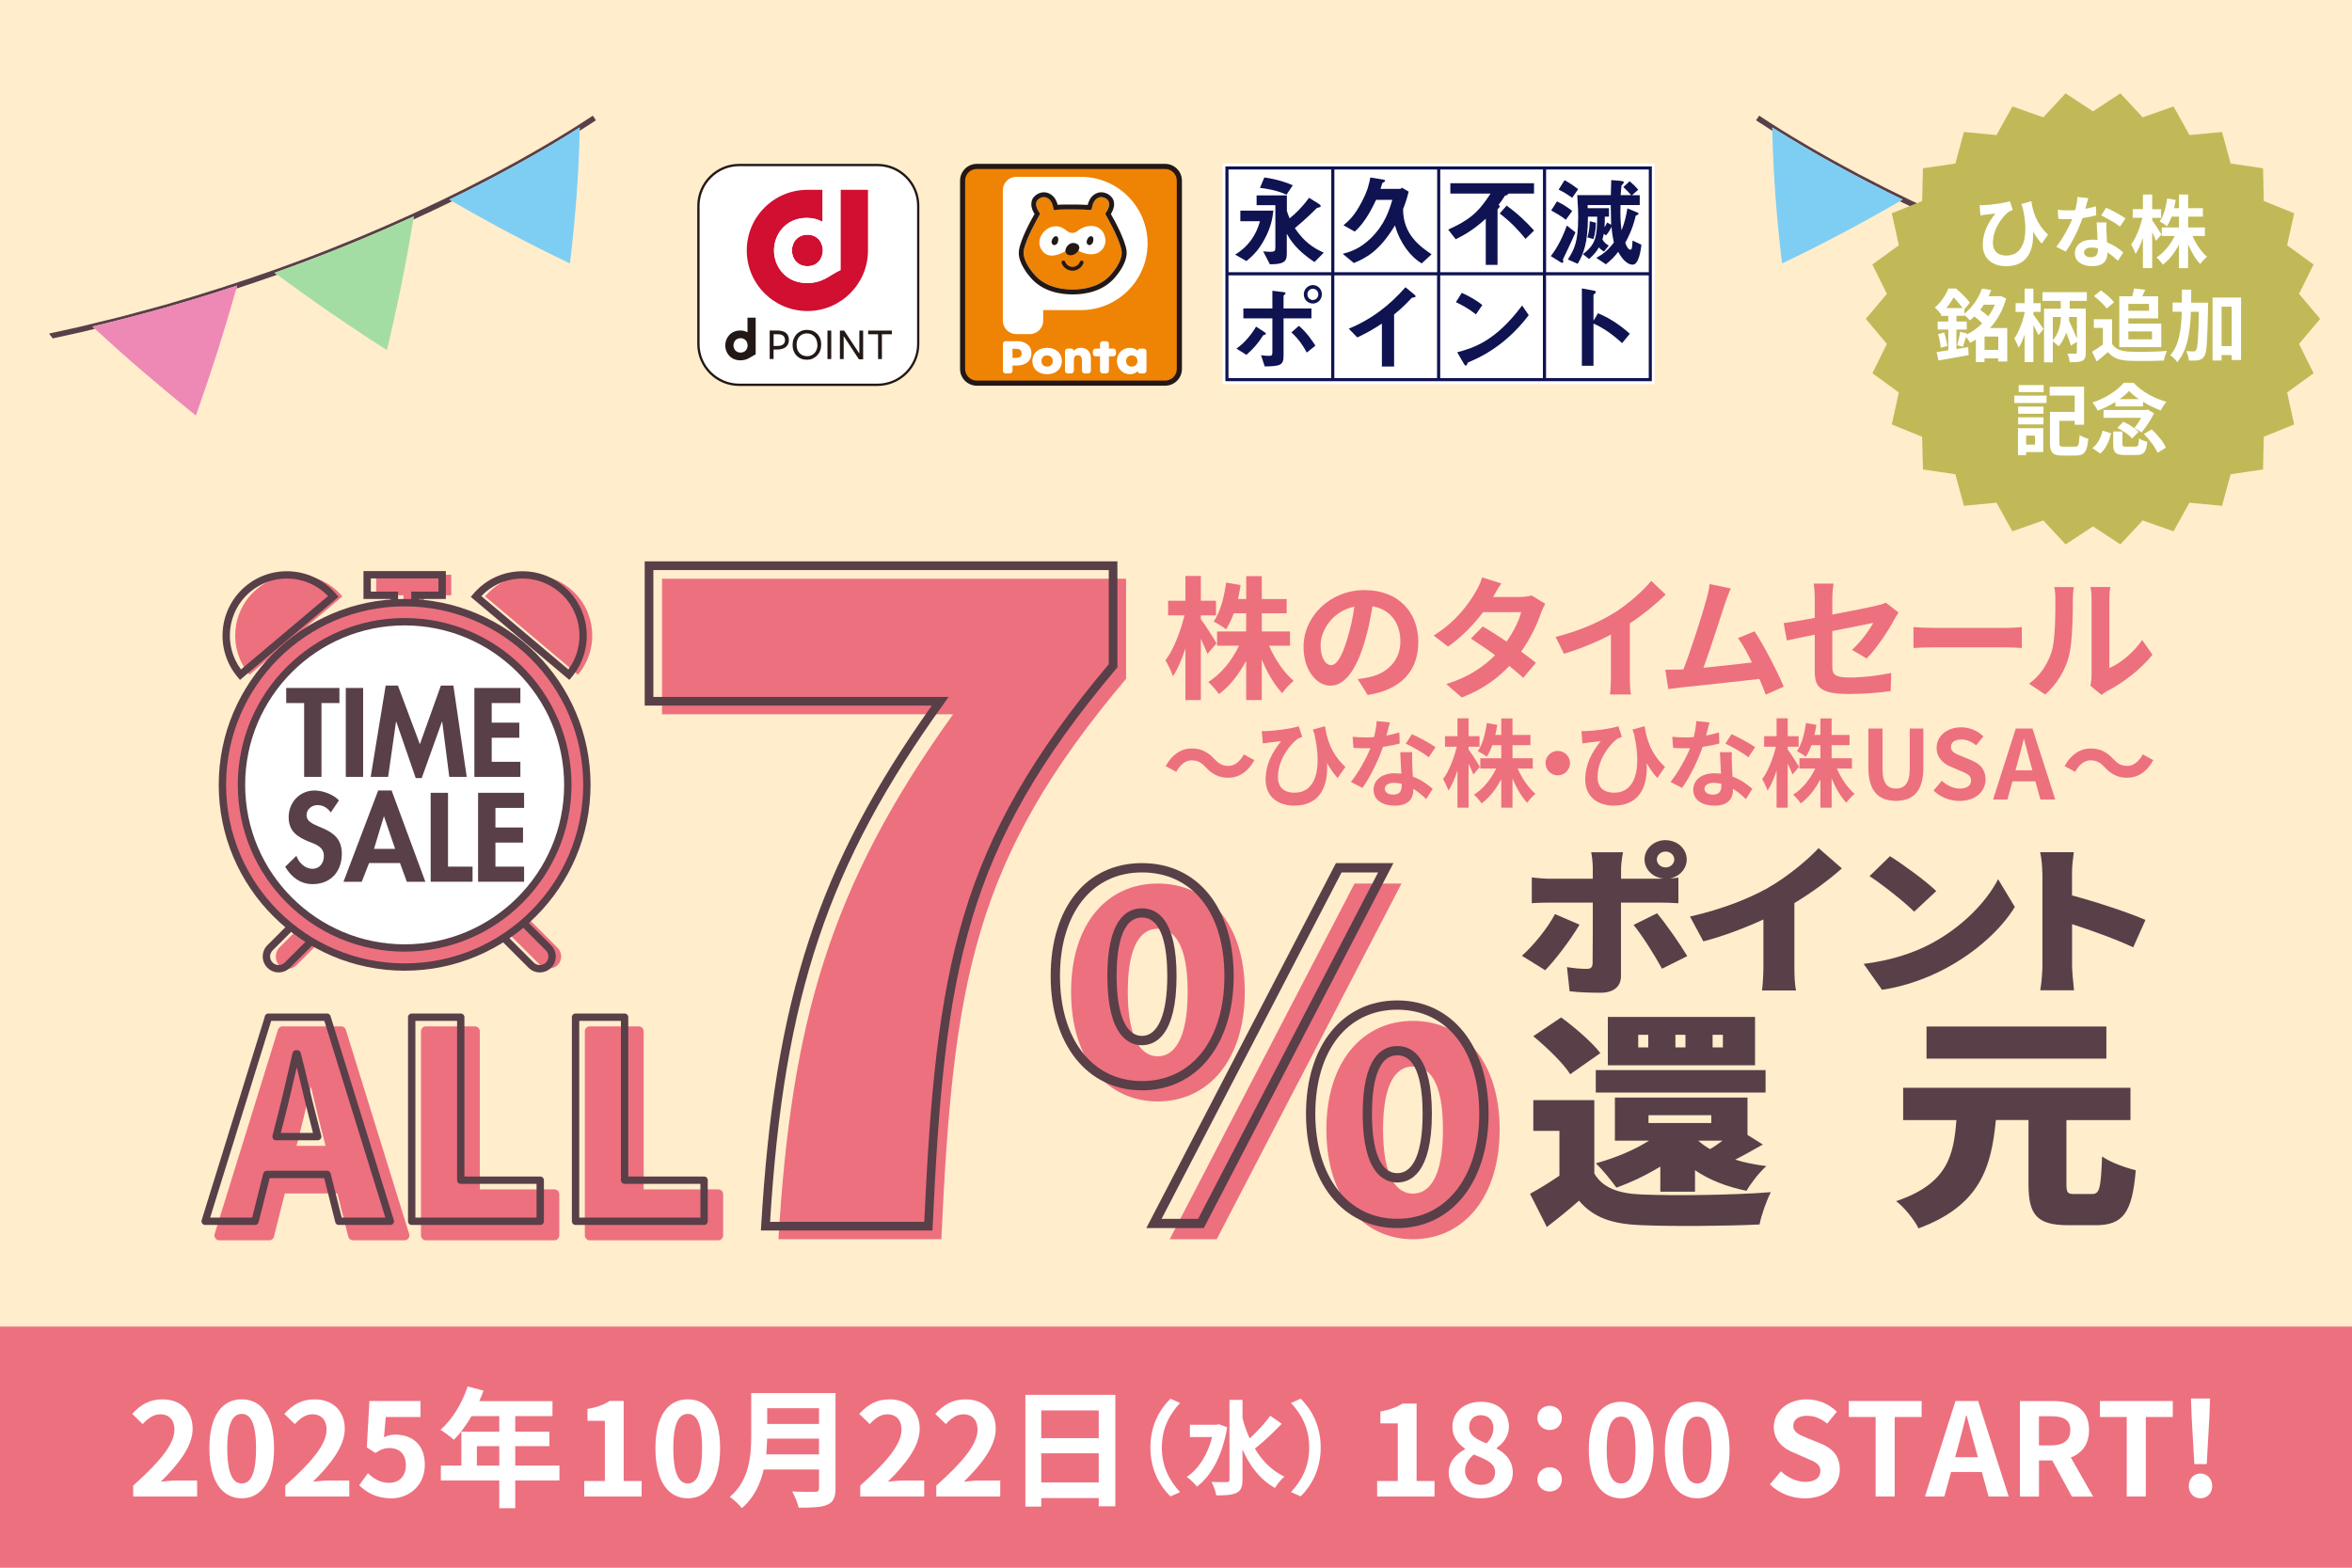 <?xml version="1.0" encoding="UTF-8"?><svg id="A" xmlns="http://www.w3.org/2000/svg" width="480" height="320" viewBox="0 0 480 320"><defs><style>.cls-1,.cls-2,.cls-3{fill-rule:evenodd;}.cls-1,.cls-4{fill:#ef8304;}.cls-5,.cls-3{fill:#231815;}.cls-6,.cls-2{fill:#fff;}.cls-7{fill:#583f48;}.cls-8{fill:#7ecef4;}.cls-9{fill:#c1b957;}.cls-10{fill:#ffedcc;}.cls-11{fill:#221815;}.cls-12,.cls-13{fill:#ed707f;}.cls-14{fill:#0f1351;}.cls-15{fill:none;stroke:#583f48;stroke-width:1.5px;}.cls-15,.cls-13{stroke-linejoin:round;}.cls-13{stroke:#ed707f;stroke-width:2px;}.cls-16{fill:#ee89b5;}.cls-17{fill:#d00f31;}.cls-18{fill:#a4dda4;}</style></defs><rect class="cls-10" width="480" height="320"/><rect class="cls-12" y="270.78" width="480" height="49.22"/><path class="cls-12" d="M246.43,133.49c-.3-.76-.81-1.93-1.36-3.07v12.48h-3.15v-10.53c-.73,2.25-1.6,4.26-2.55,5.67-.3-.92-1-2.39-1.52-3.26,1.63-2.09,3.09-5.92,3.88-9.17h-3.34v-2.99h3.53v-5.05h3.15v5.05h3.09v2.99h-3.09v.79c.79,1,2.77,4.12,3.2,4.91l-1.85,2.17ZM258.99,131.81c1.19,2.77,3.09,5.54,5.02,7.16-.73.6-1.82,1.74-2.33,2.52-1.57-1.63-3.04-4.15-4.18-6.87v8.28h-3.18v-8.03c-1.49,2.79-3.39,5.24-5.56,6.81-.49-.73-1.49-1.87-2.17-2.47,2.52-1.55,4.86-4.4,6.27-7.41h-4.48v-2.9h5.94v-3.72h-2.52c-.46,1.25-1,2.39-1.6,3.28-.54-.46-1.82-1.25-2.52-1.6,1.36-1.9,2.14-4.91,2.55-7.95l2.96.52c-.16.98-.33,1.93-.54,2.85h1.68v-4.67h3.18v4.67h5.07v2.9h-5.07v3.72h5.75v2.9h-4.26Z"/><path class="cls-12" d="M279.11,141.85l-2.03-3.23c1.03-.11,1.79-.27,2.52-.43,3.47-.81,6.19-3.31,6.19-7.27,0-3.74-2.03-6.54-5.7-7.16-.38,2.31-.84,4.8-1.63,7.35-1.63,5.48-3.96,8.85-6.92,8.85s-5.51-3.31-5.51-7.9c0-6.27,5.43-11.61,12.46-11.61s10.96,4.67,10.96,10.58-3.5,9.77-10.34,10.83ZM271.65,135.77c1.14,0,2.2-1.71,3.31-5.37.62-2.01,1.14-4.31,1.44-6.57-4.48.92-6.89,4.88-6.89,7.87,0,2.74,1.09,4.07,2.14,4.07Z"/><path class="cls-12" d="M304.72,121.85h5.51c.84,0,1.76-.11,2.36-.3l2.77,1.71c-.3.52-.65,1.25-.9,1.93-.73,2.2-2.09,5.1-4.02,7.82,1.17.84,2.23,1.63,3.01,2.28l-2.58,3.07c-.73-.68-1.74-1.52-2.85-2.42-2.39,2.52-5.48,4.83-9.71,6.43l-3.15-2.74c4.69-1.44,7.71-3.64,9.96-5.89-1.76-1.3-3.56-2.52-4.94-3.39l2.42-2.47c1.44.81,3.15,1.93,4.86,3.07,1.41-1.95,2.58-4.31,2.98-6h-7.76c-1.9,2.52-4.42,5.13-7.16,7.03l-2.93-2.25c4.75-2.96,7.27-6.68,8.63-9.04.43-.65,1-1.9,1.25-2.82l3.93,1.22c-.68.95-1.36,2.17-1.68,2.77Z"/><path class="cls-12" d="M329.34,125.16c2.79-1.74,5.89-4.45,7.65-6.59l2.93,2.79c-2.06,2.04-4.67,4.15-7.3,5.89v10.96c0,1.19.05,2.88.24,3.55h-4.29c.11-.65.19-2.36.19-3.55v-8.68c-2.79,1.47-6.24,2.93-9.58,3.91l-1.71-3.42c4.86-1.25,8.85-3.01,11.86-4.86Z"/><path class="cls-12" d="M352.06,123.12c-.87,2.66-3.07,9.55-4.42,13.19,3.31-.33,7.16-.76,9.9-1.09-.95-1.95-1.95-3.77-2.85-4.97l3.39-1.38c1.93,2.93,4.69,8.25,5.94,11.29l-3.66,1.63c-.35-.92-.79-2.04-1.3-3.2-4.4.52-12.62,1.38-16.04,1.74-.68.08-1.68.22-2.55.33l-.62-3.96c.92,0,2.09,0,2.98-.03.22,0,.49-.03.73-.03,1.57-4.02,3.91-11.45,4.69-14.27.38-1.38.54-2.22.65-3.15l4.32.9c-.35.81-.76,1.82-1.17,3.01Z"/><path class="cls-12" d="M370.36,129.55c-2.41.49-4.56.92-5.7,1.19l-.65-3.55c1.28-.16,3.66-.57,6.35-1.06v-3.88c0-.9-.08-2.28-.22-3.12h4.04c-.11.84-.24,2.2-.24,3.12v3.2c3.96-.76,7.76-1.52,8.98-1.82.76-.16,1.41-.35,1.93-.62l2.61,2.01c-.24.38-.65,1-.9,1.49-1.19,2.25-3.66,5.97-5.62,7.9l-2.98-1.76c1.79-1.6,3.58-4.07,4.34-5.51-.84.19-4.51.9-8.36,1.68v7.19c0,1.68.49,2.28,3.47,2.28s5.86-.38,8.55-.92l-.11,3.69c-2.25.33-5.51.6-8.41.6-6.19,0-7.08-1.49-7.08-4.69v-7.41Z"/><path class="cls-12" d="M394.87,128.17h14.57c1.28,0,2.47-.11,3.18-.16v4.26c-.65-.03-2.04-.14-3.18-.14h-14.57c-1.55,0-3.36.05-4.37.14v-4.26c.98.08,2.96.16,4.37.16Z"/><path class="cls-12" d="M418.68,133.08c.76-2.33.79-7.46.79-10.75,0-1.09-.08-1.82-.24-2.5h3.99c-.03.14-.19,1.33-.19,2.47,0,3.2-.08,8.93-.81,11.67-.81,3.07-2.52,5.73-4.83,7.79l-3.31-2.2c2.39-1.68,3.85-4.18,4.61-6.49ZM426.85,137.97v-15.82c0-1.22-.19-2.25-.22-2.33h4.04c-.03.08-.19,1.14-.19,2.36v14.19c2.2-.95,4.88-3.09,6.7-5.73l2.09,2.99c-2.25,2.93-6.16,5.86-9.2,7.41-.6.33-.92.6-1.17.81l-2.28-1.87c.11-.52.22-1.28.22-2.01Z"/><path class="cls-12" d="M243.16,155.2c-1.25,0-2.37.96-3.11,2.35l-2.15-1.17c1.31-2.42,3.23-3.6,5.32-3.6,1.86,0,3.28.7,4.61,2.15.84.9,1.56,1.41,2.91,1.41,1.25,0,2.37-.96,3.11-2.35l2.15,1.17c-1.31,2.42-3.23,3.6-5.32,3.6-1.86,0-3.28-.7-4.61-2.15-.84-.88-1.54-1.41-2.91-1.41Z"/><path class="cls-12" d="M258.63,149.22c1.86-.08,5.1-.51,6.41-.98l.72,2.17c-.29.12-.68.25-.98.43-1.35,1.02-3.97,4.03-3.97,7.78,0,2.29,1.47,3.19,3.34,3.19,4.34,0,5.69-4.67,4.13-11.83-.12-.35-.24-.7-.35-1.06l2.48-.68c.37,2.44,1.17,5.55,4.16,8.31l-1.58,2.27c-.8-.9-1.51-1.9-2.17-3.05.27,4.46-1.25,8.68-6.72,8.68-3.13,0-5.81-1.72-5.81-5.28,0-3.19,1.33-5.55,3.15-7.88-.76.08-1.99.22-2.56.29-.43.06-.74.1-1.17.18l-.2-2.54c.35.02.74.02,1.11,0Z"/><path class="cls-12" d="M282.94,150.14c.96-.18,1.88-.39,2.64-.63l.08,2.27c-.9.23-2.11.49-3.42.68-.94,2.74-2.6,6.16-4.18,8.37l-2.37-1.21c1.54-1.92,3.13-4.79,3.99-6.9-.35.02-.68.02-1.02.02-.8,0-1.6-.02-2.44-.08l-.18-2.27c.84.1,1.88.14,2.6.14.59,0,1.17-.02,1.78-.08.27-1.08.49-2.25.53-3.26l2.7.27c-.16.63-.41,1.62-.7,2.68ZM288.21,156.04c.02.57.08,1.51.12,2.48,1.68.63,3.05,1.6,4.05,2.5l-1.31,2.09c-.68-.63-1.56-1.45-2.64-2.09v.2c0,1.82-1,3.23-3.77,3.23-2.42,0-4.34-1.08-4.34-3.23,0-1.92,1.6-3.38,4.32-3.38.47,0,.9.04,1.35.08-.08-1.45-.18-3.19-.22-4.38h2.44c-.06.82-.02,1.64,0,2.5ZM284.3,162.2c1.35,0,1.76-.74,1.76-1.82v-.39c-.51-.12-1.04-.2-1.58-.2-1.13,0-1.86.51-1.86,1.19,0,.72.61,1.21,1.68,1.21ZM286.89,151.8l1.25-1.94c1.41.61,3.83,1.94,4.83,2.66l-1.39,2.05c-1.13-.9-3.36-2.17-4.69-2.78Z"/><path class="cls-12" d="M300.69,158.09c-.22-.55-.59-1.39-.98-2.21v8.99h-2.27v-7.58c-.53,1.62-1.15,3.07-1.84,4.09-.22-.66-.72-1.72-1.1-2.35,1.17-1.51,2.23-4.26,2.8-6.61h-2.4v-2.15h2.54v-3.64h2.27v3.64h2.23v2.15h-2.23v.57c.57.72,1.99,2.97,2.31,3.54l-1.33,1.56ZM309.74,156.88c.86,1.99,2.23,3.99,3.62,5.16-.53.43-1.31,1.25-1.68,1.82-1.13-1.17-2.19-2.99-3.01-4.95v5.96h-2.29v-5.79c-1.08,2.01-2.44,3.77-4.01,4.91-.35-.53-1.08-1.35-1.56-1.78,1.82-1.11,3.5-3.17,4.52-5.34h-3.23v-2.09h4.28v-2.68h-1.82c-.33.9-.72,1.72-1.15,2.37-.39-.33-1.31-.9-1.82-1.15.98-1.37,1.54-3.54,1.84-5.73l2.13.37c-.12.7-.23,1.39-.39,2.05h1.21v-3.36h2.29v3.36h3.66v2.09h-3.66v2.68h4.14v2.09h-3.07Z"/><path class="cls-12" d="M320.41,155.77c0,1.37-1.13,2.5-2.5,2.5s-2.5-1.13-2.5-2.5,1.13-2.5,2.5-2.5,2.5,1.13,2.5,2.5Z"/><path class="cls-12" d="M323.86,149.22c1.86-.08,5.1-.51,6.41-.98l.72,2.17c-.29.12-.68.25-.98.43-1.35,1.02-3.97,4.03-3.97,7.78,0,2.29,1.47,3.19,3.34,3.19,4.34,0,5.69-4.67,4.13-11.83-.12-.35-.24-.7-.35-1.06l2.48-.68c.37,2.44,1.17,5.55,4.16,8.31l-1.58,2.27c-.8-.9-1.51-1.9-2.17-3.05.27,4.46-1.25,8.68-6.72,8.68-3.13,0-5.81-1.72-5.81-5.28,0-3.19,1.33-5.55,3.15-7.88-.76.08-1.99.22-2.56.29-.43.06-.74.1-1.17.18l-.2-2.54c.35.02.74.02,1.11,0Z"/><path class="cls-12" d="M348.17,150.14c.96-.18,1.88-.39,2.64-.63l.08,2.27c-.9.23-2.11.49-3.42.68-.94,2.74-2.6,6.16-4.18,8.37l-2.37-1.21c1.54-1.92,3.13-4.79,3.99-6.9-.35.02-.68.02-1.02.02-.8,0-1.6-.02-2.44-.08l-.18-2.27c.84.1,1.88.14,2.6.14.59,0,1.17-.02,1.78-.08.27-1.08.49-2.25.53-3.26l2.7.27c-.16.63-.41,1.62-.7,2.68ZM353.45,156.04c.02.57.08,1.51.12,2.48,1.68.63,3.05,1.6,4.05,2.5l-1.31,2.09c-.68-.63-1.56-1.45-2.64-2.09v.2c0,1.82-1,3.23-3.77,3.23-2.42,0-4.34-1.08-4.34-3.23,0-1.92,1.6-3.38,4.32-3.38.47,0,.9.04,1.35.08-.08-1.45-.18-3.19-.22-4.38h2.44c-.06.82-.02,1.64,0,2.5ZM349.54,162.2c1.35,0,1.76-.74,1.76-1.82v-.39c-.51-.12-1.04-.2-1.58-.2-1.13,0-1.86.51-1.86,1.19,0,.72.61,1.21,1.68,1.21ZM352.12,151.8l1.25-1.94c1.41.61,3.83,1.94,4.83,2.66l-1.39,2.05c-1.13-.9-3.36-2.17-4.69-2.78Z"/><path class="cls-12" d="M365.82,158.09c-.21-.55-.59-1.39-.98-2.21v8.99h-2.27v-7.58c-.53,1.62-1.15,3.07-1.84,4.09-.22-.66-.72-1.72-1.1-2.35,1.17-1.51,2.23-4.26,2.8-6.61h-2.4v-2.15h2.54v-3.64h2.27v3.64h2.23v2.15h-2.23v.57c.57.72,1.99,2.97,2.31,3.54l-1.33,1.56ZM374.87,156.88c.86,1.99,2.23,3.99,3.62,5.16-.53.43-1.31,1.25-1.68,1.82-1.13-1.17-2.19-2.99-3.01-4.95v5.96h-2.29v-5.79c-1.08,2.01-2.44,3.77-4.01,4.91-.35-.53-1.08-1.35-1.56-1.78,1.82-1.11,3.5-3.17,4.52-5.34h-3.23v-2.09h4.28v-2.68h-1.82c-.33.9-.72,1.72-1.15,2.37-.39-.33-1.31-.9-1.82-1.15.98-1.37,1.54-3.54,1.84-5.73l2.13.37c-.12.7-.23,1.39-.39,2.05h1.21v-3.36h2.29v3.36h3.66v2.09h-3.66v2.68h4.14v2.09h-3.07Z"/><path class="cls-12" d="M381.3,156.69v-7.98h2.89v8.23c0,3.01,1.05,4.03,2.74,4.03s2.81-1.02,2.81-4.03v-8.23h2.78v7.98c0,4.81-2.05,6.78-5.59,6.78s-5.63-1.97-5.63-6.78Z"/><path class="cls-12" d="M394.62,161.36l1.66-1.99c1.04.96,2.4,1.6,3.67,1.6,1.5,0,2.31-.65,2.31-1.66,0-1.08-.88-1.41-2.17-1.96l-1.93-.82c-1.47-.61-2.93-1.78-2.93-3.89,0-2.36,2.07-4.18,5-4.18,1.68,0,3.36.66,4.53,1.86l-1.47,1.82c-.92-.76-1.88-1.19-3.07-1.19-1.27,0-2.07.57-2.07,1.53,0,1.04,1.02,1.41,2.25,1.9l1.9.8c1.76.72,2.91,1.84,2.91,3.93,0,2.37-1.97,4.38-5.32,4.38-1.94,0-3.87-.76-5.28-2.11Z"/><path class="cls-12" d="M411.39,148.71h3.4l4.65,14.49h-3.03l-1.02-3.71h-4.69l-1.02,3.71h-2.93l4.63-14.49ZM411.33,157.23h3.44l-.43-1.58c-.45-1.51-.84-3.17-1.25-4.73h-.1c-.37,1.58-.8,3.23-1.23,4.73l-.43,1.58Z"/><path class="cls-12" d="M426.61,155.2c-1.25,0-2.37.96-3.11,2.35l-2.15-1.17c1.31-2.42,3.23-3.6,5.32-3.6,1.86,0,3.28.7,4.61,2.15.84.9,1.56,1.41,2.91,1.41,1.25,0,2.37-.96,3.11-2.35l2.15,1.17c-1.31,2.42-3.23,3.6-5.32,3.6-1.86,0-3.28-.7-4.61-2.15-.84-.88-1.54-1.41-2.91-1.41Z"/><path class="cls-7" d="M315.34,198.04l-4.75-2.95c2.43-2.15,5.23-5.63,6.75-8.5l5.01,2.15c-1.74,2.98-5.08,7.38-7,9.3ZM339.91,171.5c2.39,0,4.32,1.75,4.32,3.94,0,1.92-1.49,3.51-3.48,3.87.65-.03,1.31-.1,1.78-.17v5.23c-1.23-.1-2.83-.13-3.88-.13h-7.84v15.02c0,2.02-1.38,3.38-4.17,3.38-2.18,0-4.28-.07-6.31-.3l-.54-4.93c1.52.26,3.08.36,3.96.36s1.23-.26,1.27-1.12c.04-.93.04-10.92.04-12.41h-8.71c-1.09,0-2.68.03-3.74.13v-5.26c1.12.13,2.61.26,3.74.26h8.71v-2.22c0-.93-.18-2.55-.33-3.18h6.5c-.11.46-.4,2.32-.4,3.21v2.18h7.8c.29,0,.58,0,.91-.03-2.21-.17-3.92-1.85-3.92-3.91,0-2.18,1.92-3.94,4.32-3.94ZM344.34,195.16l-5.15,2.58c-1.63-2.98-4.14-6.92-5.81-8.94l4.79-2.38c1.81,2.12,4.72,6.32,6.17,8.74ZM339.91,177.06c.98,0,1.78-.73,1.78-1.62s-.8-1.62-1.78-1.62-1.78.73-1.78,1.62.8,1.62,1.78,1.62Z"/><path class="cls-7" d="M360.76,181.26c3.66-2.05,8.09-5.63,10.38-8.14l4.75,4.14c-2.72,2.42-6.24,5-9.69,7.08v13.04c0,1.59.07,3.87.36,4.8h-6.97c.14-.89.29-3.21.29-4.8v-9.7c-3.66,1.69-8.06,3.38-12.26,4.47l-2.72-5.06c6.6-1.52,11.79-3.57,15.86-5.82Z"/><path class="cls-7" d="M393.92,192.71c6.53-3.44,11.43-8.57,13.86-13.24l3.41,5.66c-2.9,4.7-8.06,9.3-14.12,12.54-3.7,1.99-8.42,3.71-12.99,4.37l-3.74-5.29c5.33-.66,10.01-2.15,13.57-4.04ZM395.15,181.89l-4.5,4.2c-1.92-1.92-6.5-5.56-9.11-7.25l4.17-4.07c2.5,1.56,7.26,5,9.43,7.11Z"/><path class="cls-7" d="M416.8,178.25c0-1.32-.15-3.04-.44-4.3h6.86c-.15,1.26-.36,2.71-.36,4.3v4.53c4.9,1.29,11.94,3.64,14.99,5l-2.5,5.59c-3.66-1.72-8.64-3.48-12.48-4.73v8.5c0,.89.22,3.51.4,5h-6.89c.25-1.42.44-3.64.44-5v-18.9Z"/><path class="cls-7" d="M325.36,239.52c1.69,2.9,4.82,4.11,9.64,4.3,6.41.28,18.76.14,26.4-.47-.82,1.54-1.95,4.68-2.31,6.59-6.71.33-17.63.42-24.19.14-5.79-.23-9.64-1.45-12.66-5-1.95,1.73-3.95,3.37-6.56,5.38l-3.43-6.78c1.9-1.03,4-2.34,6-3.69v-9.16h-5.33v-6.27h12.45v14.96ZM320.44,219.27c-1.38-2.24-4.77-5.47-7.53-7.76l5.69-3.83c2.82,2.06,6.36,5.1,8,7.29l-6.15,4.3ZM325.67,218.43h34.65v4.58h-34.65v-4.58ZM338.84,243.26v-5.14c-2.82,1.73-5.95,3.23-8.97,4.3-.87-1.26-2.92-3.79-4.2-4.96,3.9-1.08,7.79-2.66,10.87-4.63h-6.97v-8.79h27.06v7.62l3.13,1.96c-2,1.12-3.95,2.24-5.64,3.09,1.95.61,4.05,1.03,6.36,1.31-1.38,1.22-3.18,3.51-4.05,5.05-4.1-.84-7.64-2.24-10.51-4.21v4.39h-7.07ZM358.17,217.45h-30.04v-9.87h30.04v9.87ZM336.38,211.23h-2.05v2.57h2.05v-2.57ZM336.43,229.23h12.81v-1.59h-12.81v1.59ZM343.97,211.23h-2.05v2.57h2.05v-2.57ZM346.58,232.83c.72.65,1.49,1.22,2.41,1.73.82-.47,1.69-1.08,2.56-1.73h-4.97ZM351.61,211.23h-2.1v2.57h2.1v-2.57Z"/><path class="cls-7" d="M426.95,243.73c1.54,0,1.79-1.12,2.05-7.67,1.59,1.17,4.87,2.34,6.87,2.81-.72,8.65-2.56,11.22-8.2,11.22h-5.54c-6.51,0-8.15-2.15-8.15-8.42v-13.05h-6.66c-.92,9.59-3.13,17.44-15.79,22.12-.82-1.73-2.87-4.26-4.56-5.56,10.56-3.55,11.74-9.4,12.3-16.55h-10.87v-6.59h46.39v6.59h-13.07v13c0,1.87.2,2.1,1.69,2.1h3.54ZM429.87,216.09h-36.7v-6.55h36.7v6.55Z"/><path class="cls-12" d="M194.53,145.8h-59.42v-27.67h94.7v20.43c-31.2,36.95-35.28,61.84-37.7,114.39h-33.24c2.6-44.01,10.4-72.05,35.65-107.15Z"/><path class="cls-7" d="M190.3,251.18h-35.02l.06-.94c2.74-46.45,11.57-73.49,34.82-106.21h-58.59v-29.44h96.47v21.63l-.21.25c-31.03,36.75-35.09,61.67-37.49,113.86l-.04.84ZM157.16,249.41h31.46c2.42-51.93,6.63-76.99,37.66-113.83v-19.22h-92.94v25.9h60.26l-1.01,1.4c-23.61,32.82-32.61,59.6-35.43,105.74Z"/><path class="cls-12" d="M218.59,202.45c0-14.01,7.43-22.1,17.68-22.1s17.77,8.09,17.77,22.1-7.52,22.38-17.77,22.38-17.68-8.37-17.68-22.38ZM242.38,202.45c0-9.78-2.82-12.88-6.11-12.88s-6.11,3.1-6.11,12.88,2.82,13.17,6.11,13.17,6.11-3.39,6.11-13.17ZM276.43,180.35h9.59l-37.71,72.6h-9.59l37.71-72.6ZM270.69,230.57c0-14.01,7.52-22.19,17.68-22.19s17.68,8.18,17.68,22.19-7.52,22.38-17.68,22.38-17.68-8.37-17.68-22.38ZM294.48,230.57c0-9.87-2.82-12.88-6.11-12.88s-6.11,3.01-6.11,12.88,2.82,13.07,6.11,13.07,6.11-3.29,6.11-13.07Z"/><path class="cls-7" d="M285.16,250.68c-11.14,0-18.63-9.38-18.63-23.33s7.49-23.14,18.63-23.14,18.63,9.3,18.63,23.14-7.49,23.33-18.63,23.33ZM285.16,206.1c-10.17,0-16.73,8.34-16.73,21.25s6.72,21.44,16.73,21.44,16.73-8.61,16.73-21.44-6.57-21.25-16.73-21.25ZM245.67,250.68h-11.73l38.7-74.5h11.73l-38.7,74.5ZM237.06,248.79h7.46l36.73-70.71h-7.46l-36.73,70.71ZM285.16,241.37c-2.64,0-7.06-1.82-7.06-14.02,0-11.43,3.84-13.83,7.06-13.83s7.06,2.4,7.06,13.83c0,12.2-4.42,14.02-7.06,14.02ZM285.16,215.41c-4.27,0-5.17,6.49-5.17,11.94,0,7.82,1.83,12.12,5.17,12.12s5.17-4.31,5.17-12.12c0-5.45-.9-11.94-5.17-11.94ZM233.05,222.56c-11.14,0-18.63-9.38-18.63-23.33s7.31-23.05,18.63-23.05,18.72,9.05,18.72,23.05-7.52,23.33-18.72,23.33ZM233.05,178.08c-10.17,0-16.73,8.3-16.73,21.15s6.57,21.44,16.73,21.44,16.83-8.41,16.83-21.44-6.6-21.15-16.83-21.15ZM233.05,213.35c-2.64,0-7.06-1.83-7.06-14.11,0-11.43,3.84-13.83,7.06-13.83s7.06,2.4,7.06,13.83c0,12.28-4.42,14.11-7.06,14.11ZM233.05,187.29c-4.27,0-5.17,6.49-5.17,11.94,0,7.77,1.88,12.22,5.17,12.22s5.17-4.45,5.17-12.22c0-5.45-.9-11.94-5.17-11.94Z"/><rect class="cls-12" x="59.67" y="184.41" width="5.01" height="14.76" rx="2.5" ry="2.5" transform="translate(153.83 12.21) rotate(45)"/><rect class="cls-12" x="106.07" y="184.41" width="5.01" height="14.76" rx="2.5" ry="2.5" transform="translate(320.96 250.63) rotate(135)"/><path class="cls-7" d="M56.87,198.49c-.87,0-1.69-.34-2.3-.95s-.95-1.43-.95-2.3.34-1.69.95-2.3l6.9-6.9c1.23-1.23,3.37-1.23,4.6,0,.61.61.95,1.43.95,2.3s-.34,1.69-.95,2.3l-6.9,6.9c-.61.61-1.43.95-2.3.95ZM63.77,186.59c-.45,0-.9.17-1.24.51l-6.9,6.9c-.68.68-.68,1.8,0,2.48s1.8.68,2.48,0l6.9-6.9c.68-.68.68-1.8,0-2.48-.34-.34-.79-.51-1.24-.51Z"/><path class="cls-7" d="M110.17,198.49c-.87,0-1.69-.34-2.3-.95l-6.9-6.9c-.61-.61-.95-1.43-.95-2.3s.34-1.69.95-2.3c1.23-1.23,3.37-1.23,4.6,0l6.9,6.9c.61.61.95,1.43.95,2.3s-.34,1.69-.95,2.3-1.43.95-2.3.95ZM103.27,186.59c-.45,0-.9.17-1.24.51-.68.68-.68,1.8,0,2.48l6.9,6.9c.68.68,1.8.68,2.48,0s.68-1.8,0-2.48l-6.9-6.9c-.34-.34-.79-.51-1.24-.51Z"/><polygon class="cls-12" points="92.09 117.32 86.53 117.32 82.34 117.32 76.78 117.32 76.78 121.51 82.34 121.51 82.34 132.63 86.53 132.63 86.53 121.51 92.09 121.51 92.09 117.32"/><path class="cls-7" d="M85.43,133.38h-5.69v-11.12h-5.56v-5.69h16.81v5.69h-5.56v11.12ZM81.24,131.88h2.69v-11.12h5.56v-2.69h-13.81v2.69h5.56v11.12Z"/><path class="cls-12" d="M117.95,137.72c-4.34-3.66-14.21-11.98-18.95-15.98,4.41-5.23,12.23-5.9,17.46-1.49,5.23,4.41,5.9,12.23,1.49,17.46Z"/><path class="cls-12" d="M50.92,137.72c4.34-3.66,14.21-11.98,18.95-15.98-4.41-5.23-12.23-5.9-17.46-1.49-5.23,4.41-5.9,12.23-1.49,17.46Z"/><path class="cls-12" d="M82.58,123.02c-20.51,0-37.19,16.68-37.19,37.19s16.68,37.19,37.19,37.19,37.19-16.68,37.19-37.19-16.68-37.19-37.19-37.19Z"/><path class="cls-7" d="M82.58,198.14c-20.92,0-37.94-17.02-37.94-37.94s17.02-37.94,37.94-37.94,37.94,17.02,37.94,37.94-17.02,37.94-37.94,37.94ZM82.58,123.77c-20.09,0-36.44,16.35-36.44,36.44s16.35,36.44,36.44,36.44,36.44-16.35,36.44-36.44-16.35-36.44-36.44-36.44Z"/><path class="cls-7" d="M116.18,138.78l-20.1-16.94.48-.57c2.26-2.68,5.44-4.33,8.93-4.62,3.5-.29,6.9.78,9.59,3.05,5.54,4.67,6.25,12.98,1.58,18.52l-.48.57ZM98.22,121.67l17.77,14.98c3.62-4.89,2.85-11.84-1.86-15.82-2.38-2-5.39-2.96-8.49-2.7-2.85.24-5.45,1.49-7.41,3.54Z"/><path class="cls-7" d="M48.98,138.78l-.48-.57c-4.67-5.54-3.96-13.85,1.58-18.52,5.54-4.67,13.85-3.96,18.52,1.58l.48.57-20.1,16.94ZM58.54,118.09c-2.65,0-5.31.9-7.5,2.74-4.72,3.98-5.48,10.93-1.86,15.82l17.77-14.98c-2.26-2.36-5.33-3.58-8.41-3.58Z"/><path class="cls-6" d="M82.58,126.91c-18.36,0-33.3,14.94-33.3,33.3s14.94,33.3,33.3,33.3,33.3-14.94,33.3-33.3-14.94-33.3-33.3-33.3Z"/><path class="cls-7" d="M82.58,194.25c-18.77,0-34.05-15.27-34.05-34.05s15.27-34.05,34.05-34.05,34.05,15.27,34.05,34.05-15.27,34.05-34.05,34.05ZM82.58,127.66c-17.95,0-32.55,14.6-32.55,32.55s14.6,32.55,32.55,32.55,32.55-14.6,32.55-32.55-14.6-32.55-32.55-32.55Z"/><path class="cls-7" d="M65.61,158.58h-3.54v-15.07h-3.66v-3.08h10.86v3.08h-3.66v15.07Z"/><path class="cls-7" d="M74.11,158.58h-3.54v-18.15h3.54v18.15Z"/><path class="cls-7" d="M90.24,147.31h-.05l-4.12,11.51h-1.23l-3.97-11.51h-.05l-1.61,11.27h-3.56l3.06-18.64h2.5l4.48,11.97,4.29-11.97h2.55l2.72,18.64h-3.56l-1.44-11.27Z"/><path class="cls-7" d="M100.35,143.51v4h5.63v3.08h-5.63v4.91h5.85v3.08h-9.39v-18.15h9.39v3.08h-5.85Z"/><path class="cls-7" d="M67.5,165.83c-.67-.92-1.54-1.49-2.72-1.49s-2.22.87-2.22,2.05c0,3.06,7.2,1.78,7.2,7.87,0,3.64-2.26,6.21-5.97,6.21-2.5,0-4.33-1.44-5.59-3.54l2.29-2.24c.48,1.4,1.76,2.65,3.27,2.65s2.34-1.23,2.34-2.62c0-1.88-1.73-2.41-3.15-2.96-2.34-.96-4.04-2.14-4.04-4.96,0-3.01,2.24-5.44,5.3-5.44,1.61,0,3.85.79,4.96,2.02l-1.66,2.46Z"/><path class="cls-7" d="M75.32,176.16l-1.49,3.83h-3.73l7.08-18.64h2.74l6.89,18.64h-3.78l-1.4-3.83h-6.31ZM78.38,166.67h-.05l-2,6.6h4.31l-2.26-6.6Z"/><path class="cls-7" d="M91.43,176.9h5.01v3.08h-8.55v-18.15h3.54v15.07Z"/><path class="cls-7" d="M101.11,164.91v4h5.63v3.08h-5.63v4.91h5.85v3.08h-9.39v-18.15h9.39v3.08h-5.85Z"/><path class="cls-13" d="M57.66,210.51h11.97l12.92,41.66h-10.51l-2.4-9.56h-12.3l-2.4,9.56h-10.18l12.92-41.66ZM67.73,234.9l-.89-3.52c-1.12-4.14-2.18-9.12-3.3-13.37h-.22c-1.01,4.36-2.12,9.23-3.19,13.37l-.9,3.52h8.5Z"/><path class="cls-13" d="M86.91,210.51h10.01v33.27h16.22v8.39h-26.23v-41.66Z"/><path class="cls-13" d="M120.35,210.51h10.01v33.27h16.22v8.39h-26.23v-41.66Z"/><path class="cls-15" d="M54.77,207.63h11.97l12.92,41.66h-10.51l-2.4-9.56h-12.3l-2.4,9.56h-10.18l12.92-41.66ZM64.84,232.01l-.89-3.52c-1.12-4.14-2.18-9.12-3.3-13.37h-.22c-1.01,4.36-2.12,9.23-3.19,13.37l-.9,3.52h8.5Z"/><path class="cls-15" d="M84.02,207.63h10.01v33.27h16.22v8.39h-26.23v-41.66Z"/><path class="cls-15" d="M117.46,207.63h10.01v33.27h16.22v8.39h-26.23v-41.66Z"/><path class="cls-6" d="M27.18,303.24c5.31-4.74,8.42-8.39,8.42-11.42,0-1.92-1.05-3.13-2.92-3.13-1.42,0-2.58.92-3.55,2l-2.16-2.08c1.81-1.95,3.55-2.97,6.21-2.97,3.68,0,6.13,2.37,6.13,6s-2.95,7.31-6.5,10.81c1-.13,2.29-.24,3.21-.24h4.21v3.26h-13.05v-2.24Z"/><path class="cls-6" d="M42.73,295.63c0-6.71,2.63-10,6.6-10s6.6,3.31,6.6,10-2.63,10.21-6.6,10.21-6.6-3.47-6.6-10.21ZM52.25,295.63c0-5.42-1.24-7.02-2.92-7.02s-2.95,1.6-2.95,7.02,1.26,7.18,2.95,7.18,2.92-1.68,2.92-7.18Z"/><path class="cls-6" d="M58.23,303.24c5.31-4.74,8.42-8.39,8.42-11.42,0-1.92-1.05-3.13-2.92-3.13-1.42,0-2.58.92-3.55,2l-2.16-2.08c1.81-1.95,3.55-2.97,6.21-2.97,3.68,0,6.13,2.37,6.13,6s-2.95,7.31-6.5,10.81c1-.13,2.29-.24,3.21-.24h4.21v3.26h-13.05v-2.24Z"/><path class="cls-6" d="M73.3,303.18l1.79-2.47c1.1,1.08,2.5,1.97,4.29,1.97,2.03,0,3.45-1.29,3.45-3.58s-1.34-3.52-3.29-3.52c-1.13,0-1.76.26-2.92,1l-1.76-1.13.53-9.47h10.42v3.26h-7.08l-.37,4.13c.76-.37,1.45-.53,2.34-.53,3.29,0,6,1.92,6,6.16s-3.24,6.84-6.79,6.84c-3.1,0-5.13-1.21-6.6-2.66Z"/><path class="cls-6" d="M94.16,299.16v-6.92h7.73v-3.18h-5.66c-1.1,1.89-2.34,3.58-3.6,4.84-.6-.55-1.95-1.58-2.74-2.05,2.37-2.03,4.42-5.39,5.55-8.84l3.24.84c-.26.74-.55,1.45-.87,2.16h14.94v3.05h-7.6v3.18h6.97v2.95h-6.97v3.97h9.02v3.03h-9.02v5.66h-3.26v-5.66h-11.92v-3.03h4.18ZM101.9,299.16v-3.97h-4.58v3.97h4.58Z"/><path class="cls-6" d="M119.23,302.31h4.21v-12.29h-3.55v-2.42c1.97-.34,3.29-.84,4.52-1.63h2.87v16.34h3.66v3.16h-11.71v-3.16Z"/><path class="cls-6" d="M133.76,295.63c0-6.71,2.63-10,6.6-10s6.6,3.31,6.6,10-2.63,10.21-6.6,10.21-6.6-3.47-6.6-10.21ZM143.28,295.63c0-5.42-1.24-7.02-2.92-7.02s-2.95,1.6-2.95,7.02,1.26,7.18,2.95,7.18,2.92-1.68,2.92-7.18Z"/><path class="cls-6" d="M170.51,284.37v19.44c0,1.89-.47,2.81-1.68,3.34-1.26.55-3.1.6-5.84.6-.18-.92-.82-2.45-1.32-3.31,1.87.1,4.05.08,4.66.08s.82-.21.82-.76v-3.81h-11.29c-.68,2.95-2,5.84-4.47,7.89-.47-.66-1.74-1.84-2.45-2.29,4.02-3.39,4.37-8.47,4.37-12.5v-8.68h17.2ZM156.38,296.87h10.76v-3.21h-10.58c-.03,1-.08,2.1-.18,3.21ZM156.57,290.66h10.58v-3.21h-10.58v3.21Z"/><path class="cls-6" d="M175.56,303.24c5.31-4.74,8.42-8.39,8.42-11.42,0-1.92-1.05-3.13-2.92-3.13-1.42,0-2.58.92-3.55,2l-2.16-2.08c1.81-1.95,3.55-2.97,6.21-2.97,3.68,0,6.13,2.37,6.13,6s-2.95,7.31-6.5,10.81c1-.13,2.29-.24,3.21-.24h4.21v3.26h-13.05v-2.24Z"/><path class="cls-6" d="M191.08,303.24c5.31-4.74,8.42-8.39,8.42-11.42,0-1.92-1.05-3.13-2.92-3.13-1.42,0-2.58.92-3.55,2l-2.16-2.08c1.81-1.95,3.55-2.97,6.21-2.97,3.68,0,6.13,2.37,6.13,6s-2.95,7.31-6.5,10.81c1-.13,2.29-.24,3.21-.24h4.21v3.26h-13.05v-2.24Z"/><path class="cls-6" d="M227.62,284.72v22.75h-3.39v-1.68h-11.73v1.74h-3.24v-22.81h18.36ZM224.23,293.56v-5.66h-11.73v5.66h11.73ZM212.5,302.6h11.73v-5.95h-11.73v5.95Z"/><path class="cls-6" d="M238.86,285.51l1.97.87c-2.08,2.24-3.72,5.11-3.72,9.1s1.64,6.85,3.72,9.1l-1.97.87c-2.24-2.2-4.09-5.52-4.09-9.97s1.85-7.77,4.09-9.97Z"/><path class="cls-6" d="M248.29,290.82l.46-.1,1.7.62c-.96,5.69-3.22,9.93-6.19,12.11-.44-.6-1.45-1.6-2.08-1.97,2.43-1.62,4.26-4.51,5.19-8.14h-4.53v-2.51h5.44ZM261.58,290.62c-1.7,1.79-3.8,3.76-5.48,5.07,1.47,2.49,3.47,4.51,6.02,5.73-.62.5-1.5,1.56-1.93,2.31-3.01-1.7-5.11-4.44-6.62-7.85v6.13c0,1.52-.33,2.26-1.2,2.7-.89.46-2.26.54-4.15.54-.1-.77-.58-2.04-.98-2.76,1.37.06,2.68.04,3.11.04s.56-.15.56-.52v-16.26h2.66v3.7c.37,1.45.87,2.87,1.47,4.17,1.47-1.37,3.14-3.14,4.2-4.63l2.35,1.64Z"/><path class="cls-6" d="M265.44,305.44l-1.97-.87c2.08-2.24,3.72-5.11,3.72-9.1s-1.64-6.85-3.72-9.1l1.97-.87c2.24,2.2,4.09,5.52,4.09,9.97s-1.85,7.77-4.09,9.97Z"/><path class="cls-6" d="M281.05,302.31h4.21v-11.76h-3.55v-2.42c1.97-.37,3.29-.87,4.52-1.63h2.87v15.81h3.66v3.16h-11.71v-3.16Z"/><path class="cls-6" d="M295.65,300.63c0-2.34,1.55-3.84,3.34-4.81v-.11c-1.47-1.05-2.58-2.45-2.58-4.42,0-3.16,2.47-5.16,5.87-5.16s5.66,2.05,5.66,5.16c0,1.87-1.24,3.39-2.5,4.26v.13c1.79,1,3.29,2.42,3.29,4.95,0,2.95-2.63,5.21-6.55,5.21s-6.52-2.16-6.52-5.21ZM305.12,300.5c0-1.89-1.84-2.58-4.34-3.6-1.03.82-1.79,1.97-1.79,3.31,0,1.76,1.45,2.89,3.26,2.89,1.66,0,2.87-.92,2.87-2.6ZM304.78,291.53c0-1.55-.95-2.66-2.58-2.66-1.32,0-2.37.84-2.37,2.42,0,1.74,1.53,2.53,3.55,3.34.92-.97,1.39-1.97,1.39-3.1Z"/><path class="cls-6" d="M313.75,289.45c0-1.45,1.1-2.5,2.5-2.5s2.5,1.05,2.5,2.5-1.1,2.45-2.5,2.45-2.5-1.05-2.5-2.45ZM313.75,302c0-1.45,1.1-2.5,2.5-2.5s2.5,1.05,2.5,2.5-1.1,2.45-2.5,2.45-2.5-1.05-2.5-2.45Z"/><path class="cls-6" d="M324.25,295.92c0-6.44,2.6-9.79,6.6-9.79s6.6,3.37,6.6,9.79-2.6,9.92-6.6,9.92-6.6-3.5-6.6-9.92ZM333.77,295.92c0-5.29-1.24-6.76-2.92-6.76s-2.95,1.47-2.95,6.76,1.26,6.89,2.95,6.89,2.92-1.63,2.92-6.89Z"/><path class="cls-6" d="M339.77,295.92c0-6.44,2.6-9.79,6.6-9.79s6.6,3.37,6.6,9.79-2.6,9.92-6.6,9.92-6.6-3.5-6.6-9.92ZM349.29,295.92c0-5.29-1.24-6.76-2.92-6.76s-2.95,1.47-2.95,6.76,1.26,6.89,2.95,6.89,2.92-1.63,2.92-6.89Z"/><path class="cls-6" d="M361.21,303l2.24-2.68c1.37,1.29,3.24,2.16,4.95,2.16,2.03,0,3.1-.87,3.1-2.24,0-1.45-1.21-1.89-2.95-2.63l-2.58-1.13c-1.97-.79-3.97-2.37-3.97-5.21,0-3.16,2.82-5.63,6.73-5.63,2.29,0,4.55.92,6.13,2.53l-1.97,2.42c-1.24-1-2.53-1.6-4.16-1.6s-2.76.76-2.76,2.05c0,1.39,1.37,1.89,3.03,2.58l2.55,1.03c2.37.97,3.92,2.5,3.92,5.31,0,3.18-2.66,5.89-7.16,5.89-2.6,0-5.21-1-7.1-2.84Z"/><path class="cls-6" d="M382.78,289.24h-5.47v-3.26h14.86v3.26h-5.5v16.23h-3.89v-16.23Z"/><path class="cls-6" d="M399.1,285.98h4.6l6.23,19.49h-4.1l-1.37-5h-6.29l-1.37,5h-3.95l6.23-19.49ZM403.65,297.45l-.58-2.13c-.61-2.03-1.13-4.29-1.71-6.37h-.11c-.53,2.13-1.08,4.34-1.66,6.37l-.58,2.13h4.63Z"/><path class="cls-6" d="M418.83,298.11h-2.71v7.37h-3.89v-19.49h6.76c4.1,0,7.34,1.45,7.34,5.92,0,2.92-1.47,4.73-3.71,5.6l4.55,7.97h-4.34l-4-7.37ZM418.64,295.03c2.5,0,3.87-1.05,3.87-3.13s-1.37-2.81-3.87-2.81h-2.53v5.95h2.53Z"/><path class="cls-6" d="M434.03,289.24h-5.47v-3.26h14.86v3.26h-5.5v16.23h-3.89v-16.23Z"/><path class="cls-6" d="M446.69,303.31c0-1.45,1.03-2.53,2.39-2.53s2.39,1.08,2.39,2.53-1,2.53-2.39,2.53-2.39-1.1-2.39-2.53ZM447.27,289.14l-.13-3.68h3.89l-.13,3.68-.55,9.71h-2.53l-.55-9.71Z"/><path class="cls-6" d="M150.84,78.54c-4.57,0-8.3-3.74-8.3-8.3v-28.25c0-4.56,3.73-8.3,8.3-8.3h28.25c4.56,0,8.3,3.74,8.3,8.3v28.25c0,4.56-3.74,8.3-8.3,8.3h-28.25"/><path class="cls-17" d="M171.53,38.76v16.36c-2.3,1.06-3.54,2.65-6.84,2.65-4.4,0-6.73-3.42-6.73-6.65s2.34-6.65,6.73-6.65c1.23,0,2.29.3,3.18.81v-6.53h-3.1c-6.83,0-12.37,5.54-12.37,12.37s5.54,12.37,12.37,12.37,12.37-5.54,12.37-12.37v-12.37h-5.61"/><path class="cls-17" d="M164.77,47.91c-2.04,0-3.15,1.59-3.15,3.21s1.11,3.21,3.15,3.21,3.11-1.52,3.15-3.13v-.17c-.04-1.61-1.1-3.13-3.15-3.13"/><path class="cls-6" d="M164.69,44.48c-4.39,0-6.73,3.42-6.73,6.65s2.34,6.65,6.73,6.65c3.3,0,4.54-1.59,6.84-2.65v-16.36h-3.66v6.53c-.88-.51-1.95-.81-3.18-.81M167.92,51.04v.17c-.04,1.6-1.1,3.13-3.15,3.13s-3.15-1.59-3.15-3.21,1.11-3.21,3.15-3.21,3.11,1.52,3.15,3.13"/><path class="cls-11" d="M161,69.36c0,.65-.21,1.15-.64,1.48-.43.33-1,.5-1.73.51h-.76v1.93h-.79v-5.81h1.61c.4,0,.74.05,1.03.14.29.09.53.23.72.39.19.17.33.37.42.6.09.23.14.48.14.75M160.2,69.4c0-.79-.52-1.18-1.54-1.18h-.78v2.41l.85-.02c.49,0,.86-.12,1.11-.32.25-.21.37-.51.37-.88"/><path class="cls-11" d="M167.59,70.36c0,.44-.07.84-.21,1.21-.14.38-.35.7-.6.97-.26.27-.57.49-.92.65-.35.16-.75.24-1.18.24s-.82-.07-1.18-.21c-.36-.14-.66-.35-.92-.61-.26-.26-.46-.58-.61-.96-.15-.37-.22-.79-.22-1.25,0-.43.07-.84.22-1.21.14-.37.34-.7.6-.97.26-.28.57-.49.93-.65.36-.16.75-.23,1.18-.23s.82.07,1.18.21c.36.14.66.35.92.61.26.26.46.58.6.95.15.37.22.79.22,1.24M166.81,70.4c0-.36-.05-.68-.16-.97-.1-.28-.25-.53-.44-.74-.19-.2-.42-.36-.68-.47-.27-.11-.56-.17-.87-.17s-.6.06-.85.17c-.25.11-.48.27-.66.47-.19.2-.33.44-.43.73-.1.29-.15.6-.15.94s.05.68.15.97c.1.29.25.54.44.74.19.2.42.36.68.47.26.11.55.17.87.17s.59-.06.85-.17c.26-.11.48-.27.67-.47.19-.21.33-.45.44-.73.11-.28.16-.6.16-.94"/><rect class="cls-11" x="168.87" y="67.48" width=".77" height="5.81"/><polygon class="cls-11" points="175.38 67.48 176.15 67.48 176.15 73.35 175.29 73.35 172.18 68.61 172.18 73.29 171.41 73.29 171.41 67.48 172.28 67.48 175.38 72.17 175.38 67.48"/><polygon class="cls-11" points="179.98 68.23 179.98 73.29 179.2 73.29 179.2 68.23 177.17 68.23 177.17 67.48 182.01 67.48 182.01 68.23 179.98 68.23"/><path class="cls-11" d="M152.55,64.84v2.99c-.41-.23-.89-.37-1.46-.37-2.01,0-3.08,1.57-3.08,3.05s1.07,3.04,3.08,3.04c1.51,0,2.08-.73,3.13-1.21v-7.49h-1.67M149.69,70.5c0-.74.51-1.47,1.44-1.47s1.42.7,1.44,1.43v.08c-.01.74-.51,1.43-1.44,1.43s-1.44-.73-1.44-1.47"/><path class="cls-11" d="M150.84,78.78v-.47h28.25c4.43,0,8.06-3.63,8.07-8.07v-28.25c0-4.44-3.63-8.06-8.07-8.07h-28.25c-4.43,0-8.06,3.63-8.07,8.07v28.25c0,4.43,3.63,8.06,8.07,8.07v.47c-4.7,0-8.53-3.84-8.54-8.54v-28.25c0-4.7,3.84-8.54,8.54-8.54h28.25c4.7,0,8.53,3.84,8.53,8.54v28.25c0,4.69-3.84,8.54-8.53,8.54h-28.25"/><rect class="cls-6" x="249.5" y="33.35" width="88.19" height="45.06"/><path class="cls-14" d="M260.26,50.68c0,.5-.12.72-1,.72-.36,0-.86-.02-1.47-.1l1.37,2.65c2.41-.03,3.45-.3,3.45-2.03v-4.15h.04c1.33,2.47,3.27,4.15,5.61,5.72l1.89-1.91c-2.3-1.06-3.99-2.23-5.9-5.01,1.96-1.61,3.87-3.46,4.47-4.09.46-.12.82-.22.82-.42s-.28-.38-.44-.48l-1.95-1.21c-1.34,1.85-2.73,3.23-3.96,4.2-.29-.65-.42-1.06-.56-1.53v-3.15h-6.18v1.99h3.83v8.8Z"/><path class="cls-14" d="M263.85,37.82c-2.33-1-4.46-1.41-5.82-1.6l-.9,2.13c1.24.14,3.33.44,5.42,1.39l1.29-1.93Z"/><path class="cls-14" d="M252.07,51.97l2.31,1.32c1.16-1,2.34-1.97,3.67-4.43,1.4-2.6,1.62-4.27,1.82-5.86h-6.74v2.16h4.01c-.79,2.86-2.41,5.22-5.07,6.81"/><path class="cls-14" d="M274.05,51.83l2.25,1.86c2.63-1.1,5.22-2.47,8.39-7.68.99,3.57,3.19,6.44,5.46,7.75l2.01-1.85c-2.27-1.56-5.82-3.99-5.82-9.22.46-1.13.86-2.41,1.14-3.58l-1.38-.8-.29.24h-4.07c.14-.42.25-.82.38-1.22.3-.12.57-.28.57-.44,0-.14-.22-.2-.54-.26l-2.49-.4c-.26,1.32-.52,2.61-1.7,4.88-1.51,2.93-2.67,3.93-3.78,4.87l2.29,1.29c2.17-1.85,3.65-4.98,4.37-6.48h3.31c-.68,2.23-1.53,5.07-4.47,7.91-2.27,2.19-4.22,2.71-5.64,3.11"/><path class="cls-14" d="M295.54,46.85l1.54,1.99c2.31-1.14,3.93-2.21,6.14-4.2v9.43h2.4v-11.34c.24-.26.46-.46.46-.61,0-.18-.18-.24-.28-.26.48-.63,1.02-1.39,1.33-1.91.4-.08.68-.26.72-.44h5.22v-2.11h-17.08v2.11h8.21c-2.53,3.91-4.37,5.42-8.65,7.36"/><path class="cls-14" d="M307.46,41.98l-1.39,1.6c2.23,1.73,3.75,3.31,5.26,5.18l1.75-1.7c-1.75-1.93-3.47-3.57-5.63-5.09"/><path class="cls-14" d="M322.07,44.58c0,4.69-.76,6.3-2.09,8.38l2,.89c1.21-2.09,2.07-4.18,2.09-9.62h1.89c-.03,4.52-.49,5.74-2.91,7.65l1.26,1c1.19-1.1,1.61-1.7,1.99-2.39.16.2.4.46,1.04.86l.98-1.22c-.6-.34-.92-.65-1.3-1.24.16-.55.22-.82.28-1.15l.46.3c.54-.62.79-1.05,1.1-1.71h.04c.02.56.1,1.43.46,3.17-1.24,1.66-2.33,2.45-3.59,3.13l1.96,1.32c1.16-.94,1.58-1.36,2.51-2.54.42.74,1.5,2.61,2.98,2.61,1.19,0,1.61-2.78,1.77-4.06l-1.81-.86c-.02.4-.1,1.5-.2,1.69-.04.08-.12.18-.26.18-.2,0-.62-.22-1.03-1.42,1.45-2.67,1.87-4.41,2.13-5.52.32-.14.58-.24.58-.4s-.24-.28-.58-.4l-1.7-.7c-.24,1.47-.5,2.71-1.16,4.42h-.04c-.24-1.83-.25-3.24-.2-5.1h3.92v-2.01h-1.57l1.26-1.1c-.54-.66-1.08-1.18-1.74-1.74l-1.3,1.17c.5.48,1.12,1.1,1.6,1.66h-2.15c.04-.32.12-1.63.18-1.96.32-.34.48-.56.48-.68,0-.17-.42-.25-.66-.27l-1.91-.16c-.02,1.33-.04,1.97-.09,3.07h-6.85c.18,2.81.2,3.61.2,4.74M324.02,41.85h4.7c.03,1.52.03,2.04.09,4.03l-.82-.46c-.22.46-.32.64-.5.91l-.04-.04c.06-.7.06-1.16.06-2.07h.85v-1.73h-4.35v-.64Z"/><path class="cls-14" d="M322.07,38.61c-.48-.37-1.32-1.03-2.77-1.83l-1.21,1.93c1.09.5,2.29,1.32,2.77,1.66l1.22-1.76Z"/><path class="cls-14" d="M318.84,53.65c.14,0,.2-.12.2-.22,0-.08-.04-.35-.08-.47.72-1.54,1.9-3.93,2.56-5.53l-1.76-1.39c-.74,2.11-1.85,4.42-3.27,6.24l2.05,1.27c.1.06.2.1.3.1"/><path class="cls-14" d="M320.86,43.06c-.8-.64-1.83-1.35-3.11-1.95l-1.18,1.85c.68.38,2.19,1.22,2.99,1.9l1.3-1.8Z"/><path class="cls-14" d="M325.68,45.46l-1.24-.3c-.02.75-.07,1.99-.48,3.29l1.22.36c.44-1.32.5-2.57.5-3.35"/><path class="cls-14" d="M250.08,33.97v43.84s87.03,0,87.03,0v-43.84h-87.03ZM315.53,34.6h20.96v20.97h-20.96v-20.97ZM293.93,34.6h20.96v20.97h-20.96v-20.97ZM272.32,34.6h20.98v20.97h-20.98v-20.97ZM250.72,34.6h20.97v20.97h-20.97v-20.97ZM271.67,77.17h-20.96v-20.97h20.96v20.97ZM293.28,77.17h-20.97v-20.97h20.97v20.97ZM314.88,77.17h-20.96v-20.97h20.96v20.97ZM336.48,77.17h-20.96v-20.97h20.96v20.97Z"/><path class="cls-14" d="M257.78,68.45c.28-.08.58-.2.58-.34,0-.12-.15-.22-.37-.36l-1.65-1.08c-.78,1.35-2.23,3.27-4.01,4.49l2.04,1.27c1.35-1.16,2.47-2.45,3.42-3.99"/><path class="cls-14" d="M259.66,72c0,.49-.1.64-.71.64-.66,0-1.22-.08-1.6-.14l.76,2.3c3.21-.05,3.84-.24,3.84-2.2v-7.61h5.69v-2.03h-5.69v-2.62c.19-.2.41-.35.41-.51s-.29-.2-.54-.22l-2.15-.26v3.61h-5.92v2.03h5.92v7.02Z"/><path class="cls-14" d="M267.93,61.96c1,0,1.84-.83,1.84-1.89s-.82-1.88-1.84-1.88-1.85.88-1.85,1.88c0,1.16.94,1.89,1.85,1.89M267.93,58.94c.64,0,1.12.54,1.12,1.14,0,.71-.58,1.16-1.12,1.16-.61,0-1.11-.52-1.11-1.16s.5-1.14,1.11-1.14"/><path class="cls-14" d="M265.08,66.51l-1.53,1.34c1.52,1.39,2.49,2.87,3.14,4.12l1.76-1.41c-.46-.72-1.73-2.7-3.37-4.05"/><path class="cls-14" d="M282.02,66.05v8.77h2.49v-10.63c1.73-1.36,3.05-2.81,3.63-3.41.44-.06.76-.12.76-.28s-.21-.34-.34-.44l-1.73-1.43c-3.3,3.77-7,6.58-11.57,8.47l1.74,1.78c1.87-.88,3.15-1.6,5.02-2.83"/><path class="cls-14" d="M302.52,62.27c-1.35-1.12-3.13-2.02-4.2-2.49l-1.2,1.9c.99.44,2.67,1.35,4.09,2.49l1.31-1.9Z"/><path class="cls-14" d="M298.69,74.16c.12.2.26.47.46.47.19,0,.27-.3.42-.63,4.52-1.85,8.71-4.81,12.42-9.67l-1.35-1.97c-5.38,7.17-9.67,8.59-13.25,9.55l1.31,2.25Z"/><path class="cls-14" d="M325.2,66.05c2.09.89,4.16,2.43,5.84,3.99l1.58-1.92c-1.18-1.06-3.57-2.99-6.5-4.18l-.88,1.47h-.04v-5.26c.24-.22.5-.38.5-.54,0-.18-.34-.28-.48-.3l-2.39-.44v15.79h2.37v-8.61Z"/><rect class="cls-4" x="196.45" y="33.97" width="44.24" height="44.24" rx="2.9" ry="2.9"/><path class="cls-6" d="M227.23,71.16h-.92v-.97c0-.3-.25-.55-.55-.55h-.72c-.3,0-.55.25-.55.55v.97h-.92c-.29,0-.53.25-.53.55v.47c0,.3.24.55.53.55h.92v2.94c0,.3.25.55.55.55h.72c.3,0,.55-.25.55-.55v-2.94h.92c.29,0,.53-.25.53-.55v-.47c0-.3-.24-.55-.53-.55"/><path class="cls-6" d="M220.66,70.99c-.63,0-1.09.18-1.51.6h0c-.05-.24-.27-.43-.54-.43h-.72c-.3,0-.55.25-.55.55v3.96c0,.3.25.55.55.55h.72c.3,0,.55-.25.55-.55v-1.89c0-.62.01-1.27.8-1.27s.85.65.85,1.27v1.89c0,.3.25.55.55.55h.72c.3,0,.55-.25.55-.55v-2.58c0-1.24-.82-2.1-1.97-2.1"/><path class="cls-6" d="M233.42,71.16h-.72c-.26,0-.47.18-.53.42-.4-.39-1-.59-1.57-.59-1.57,0-2.66,1.24-2.66,2.7s1.11,2.7,2.68,2.7c.58,0,1.19-.2,1.54-.64.04.26.27.47.54.47h.72c.3,0,.55-.25.55-.55v-3.96c0-.3-.25-.55-.55-.55M230.97,74.83c-.73,0-1.15-.49-1.15-1.14s.43-1.15,1.15-1.15,1.16.52,1.16,1.15-.42,1.14-1.16,1.14"/><path class="cls-6" d="M213.7,70.99c-1.66,0-3.01.98-3.01,2.71s1.36,2.69,3.01,2.69,3.01-.98,3.01-2.69-1.35-2.71-3.01-2.71M213.7,74.83c-.73,0-1.15-.49-1.15-1.14s.42-1.15,1.15-1.15,1.15.52,1.15,1.15-.43,1.14-1.15,1.14"/><path class="cls-6" d="M207.43,69.64h-2.21c-.3,0-.55.25-.55.55v5.48c0,.3.25.55.55.55h.87c.3,0,.55-.25.55-.55v-1.06h.87c1.77,0,2.99-.88,2.99-2.53s-1.38-2.45-3.06-2.45M207.16,73.05h-.53v-1.86h.53c.79,0,1.34.18,1.34.95s-.6.91-1.34.91"/><path class="cls-6" d="M220.59,36.09h-13.18c-1.51,0-2.75,1.23-2.75,2.75v26.62c0,1.51,1.24,2.74,2.75,2.74h2.75c1.51,0,2.74-1.24,2.74-2.74v-2.16h7.7c7.5,0,13.6-6.1,13.6-13.6s-6.1-13.6-13.6-13.6"/><path class="cls-1" d="M211.1,56.03c-.56-.64-2.19-2.66-2.19-4.43,0-.14.01-.28.03-.42.41-2.52,3.22-7.3,3.25-7.35.04-.06.05-.12.05-.19,0-.08-.03-.16-.08-.23-.04-.05-.69-.91-.69-1.74,0-.37.13-.73.48-1.01.31-.25,1.15-.77,2.1-.05.8.61.94,1.97.94,1.98.02.2.2.35.4.34.07,0,.13-.05.18-.09,0,0-.01.01-.02.01.15-.05,1.01-.13,3.33-.1,1.49,0,3.17.05,3.42.12.11.03.25.03.34-.03.09-.06.18-.14.19-.26,0-.01.14-1.37.94-1.98.95-.72,1.78-.21,2.1.05.35.29.48.65.48,1.01,0,.83-.65,1.69-.69,1.74-.05.07-.08.15-.08.23,0,.06.02.13.05.19.03.05,2.84,4.83,3.25,7.35.02.14.03.28.03.42,0,1.77-1.63,3.79-2.17,4.4-2.19,2.54-5.47,3.08-7.84,3.09-2.37,0-5.64-.54-7.82-3.06"/><path class="cls-5" d="M224.79,40.24c.5,0,.89.26,1.09.42.35.29.48.65.48,1.01,0,.83-.65,1.69-.69,1.74-.05.07-.08.15-.08.23,0,.06.02.13.05.19.03.05,2.84,4.83,3.25,7.35.02.14.03.28.03.42,0,1.77-1.63,3.79-2.17,4.4-2.19,2.54-5.47,3.08-7.84,3.09-2.37,0-5.64-.54-7.82-3.06-.56-.64-2.19-2.66-2.19-4.43,0-.14.01-.28.03-.42.41-2.52,3.22-7.3,3.25-7.35.04-.06.05-.12.05-.19,0-.08-.03-.16-.08-.23-.04-.05-.69-.91-.69-1.74,0-.37.13-.73.48-1.01.2-.16.59-.42,1.09-.42.3,0,.65.1,1.01.37.8.61.94,1.97.94,1.98.02.19.18.34.37.34,0,0,.02,0,.03,0,.07,0,.12-.05.18-.09,0,0-.01,0-.02.01h0s0,0,0,0c.12-.04.73-.1,2.22-.1.33,0,.69,0,1.11,0,1.49,0,3.17.05,3.42.12.04.01.09.02.15.02.07,0,.14-.02.2-.05.09-.06.18-.14.19-.26,0-.01.14-1.37.94-1.98.36-.27.7-.37,1.01-.37M215.57,42.84h0s0,0,0,0M224.79,39.24c-.57,0-1.11.19-1.61.57-.71.54-1.05,1.4-1.21,2.02-.88-.07-2.35-.08-3.08-.08-.4,0-.77,0-1.12,0-.96,0-1.55.02-1.92.06-.16-.6-.49-1.45-1.2-1.99-.5-.38-1.04-.57-1.61-.57-.81,0-1.42.4-1.72.64-.56.45-.85,1.07-.85,1.79,0,.81.38,1.56.66,2-.68,1.19-2.79,5.01-3.17,7.35-.03.2-.05.39-.05.58,0,2.07,1.7,4.25,2.44,5.09,2.42,2.8,6,3.4,8.57,3.4,2.58,0,6.16-.61,8.6-3.43.72-.83,2.41-2.99,2.41-5.06,0-.2-.01-.39-.04-.57-.38-2.34-2.5-6.18-3.18-7.35.27-.44.66-1.19.66-2,0-.72-.29-1.34-.85-1.79-.3-.24-.91-.64-1.72-.64"/><path class="cls-5" d="M218.88,55.25c-.99,0-1.88-.62-2.22-1.55-.07-.2.03-.42.23-.49.2-.07.42.03.49.23.23.63.84,1.05,1.5,1.05s1.27-.42,1.51-1.05c.07-.2.29-.3.49-.23.2.07.3.29.23.49-.34.93-1.24,1.55-2.23,1.55"/><path class="cls-2" d="M215.17,46.2c.54-.06,1.12.01,1.73.34.5.27.9.75,1.45.93.54.18,1.11.05,1.53-.3,1.7-1.44,4.81-1.69,5.6,1.1.52,1.87-.73,3.73-2.98,3.64-.73-.03-1.43-.29-2.11-.56-.65-.26-1.08-1.15-2.24-.47-1.65.97-4.18,2.31-5.61.08-1.26-1.96.46-4.51,2.63-4.76"/><path class="cls-3" d="M222.56,48.22c.23-.05.49.09.55.4.08.4-.04.86-.19,1.07-.15.2-.43.38-.67.34-.2-.03-.4-.23-.46-.44-.1-.37.14-.92.41-1.17.11-.1.24-.17.37-.2"/><path class="cls-3" d="M215.4,48.22c.23-.05.49.09.55.4.08.4-.04.86-.19,1.07-.15.2-.43.38-.67.34-.2-.03-.4-.23-.46-.44-.1-.37.14-.92.41-1.17.11-.1.24-.17.37-.2"/><path class="cls-5" d="M218.31,52.1c.75.09,1.65-.52,1.89-1.18.36-.97-.69-1.45-1.5-1.29-.8.16-1.78,1.49-.97,2.21.17.16.37.24.58.26"/><path class="cls-5" d="M237.79,78.73h-38.44c-1.88,0-3.42-1.53-3.42-3.42v-38.44c0-1.88,1.53-3.42,3.42-3.42h38.44c1.88,0,3.42,1.53,3.42,3.42v38.44c0,1.88-1.53,3.42-3.42,3.42ZM199.34,34.49c-1.31,0-2.38,1.07-2.38,2.38v38.44c0,1.31,1.07,2.38,2.38,2.38h38.44c1.31,0,2.38-1.07,2.38-2.38v-38.44c0-1.31-1.07-2.38-2.38-2.38h-38.44Z"/><path class="cls-7" d="M10.75,69.08l5.56-1.22c1.02-.24,2.03-.49,3.05-.74-.17-.15-.34-.31-.51-.46,9.97-2.37,19.84-5.16,29.56-8.38-.06.21-.12.42-.18.63,2.8-.92,5.58-1.86,8.34-2.83-.18-.13-.37-.27-.55-.4,9.65-3.42,19.14-7.27,28.43-11.52-.04.22-.08.45-.11.67,2.68-1.22,5.33-2.47,7.95-3.75-.19-.11-.39-.22-.59-.34,9.16-4.47,18.13-9.37,26.61-14.72,0,.23-.01.46-.02.69,1.15-.72,2.25-1.44,3.33-2.15l-.63-.95c-3.04,2.01-6.32,4.05-10.03,6.21-1.18.7-2.4,1.39-3.59,2.06-.53.3-1.06.6-1.58.89-.57.31-1.14.62-1.7.93-1.16.64-2.36,1.29-3.56,1.92-6.94,3.66-14.22,7.16-21.64,10.4-7.5,3.27-15.03,6.26-22.38,8.88-7.52,2.67-15.25,5.14-22.95,7.35l-8.73,2.36-2.93.72c-.71.17-1.41.34-2.12.52-1.25.31-2.5.62-3.74.91l-5.9,1.3c-.35.08.67.82.59,1.04Z"/><path class="cls-16" d="M18.85,66.66c.17.15.34.31.51.46,3.21,2.94,6.51,5.9,9.85,8.76,3.51,3,7.11,6,10.77,8.94,1.57-4.44,3.06-8.86,4.47-13.26,1.33-4.23,2.59-8.46,3.78-12.65.06-.21.12-.42.18-.63-9.72,3.22-19.6,6-29.56,8.38Z"/><path class="cls-18" d="M56.02,55.68c.18.13.37.27.55.4,3.51,2.58,7.08,5.14,10.72,7.66,3.81,2.6,7.71,5.21,11.67,7.72,2.13-8.92,3.94-17.77,5.38-26.63.04-.22.08-.45.11-.67-9.29,4.25-18.78,8.1-28.43,11.52Z"/><path class="cls-8" d="M91.7,40.74c.19.11.39.22.59.34,7.74,4.48,15.76,8.77,24.03,12.69,1.09-9.1,1.8-18.16,1.98-27.06,0-.23.01-.46.02-.69-8.48,5.36-17.45,10.25-26.61,14.72Z"/><path class="cls-7" d="M469.25,69.08l-5.56-1.22c-1.02-.24-2.03-.49-3.05-.74.17-.15.34-.31.51-.46-9.97-2.37-19.84-5.16-29.56-8.38.06.21.12.42.18.63-2.8-.92-5.58-1.86-8.34-2.83.18-.13.37-.27.55-.4-9.65-3.42-19.14-7.27-28.43-11.52.04.22.08.45.11.67-2.68-1.22-5.33-2.47-7.95-3.75.19-.11.39-.22.59-.34-9.16-4.47-18.13-9.37-26.61-14.72,0,.23.01.46.02.69-1.15-.72-2.25-1.44-3.33-2.15l.63-.95c3.04,2.01,6.32,4.05,10.03,6.21,1.18.7,2.4,1.39,3.59,2.06.53.3,1.06.6,1.58.89.57.31,1.14.62,1.7.93,1.16.64,2.36,1.29,3.56,1.92,6.94,3.66,14.22,7.16,21.64,10.4,7.5,3.27,15.03,6.26,22.38,8.88,7.52,2.67,15.25,5.14,22.95,7.35l8.73,2.36,2.93.72c.71.17,1.41.34,2.12.52,1.25.31,2.5.62,3.74.91l5.9,1.3c.35.08-.67.82-.59,1.04Z"/><path class="cls-16" d="M461.15,66.66c-.17.15-.34.31-.51.46-3.21,2.94-6.51,5.9-9.85,8.76-3.51,3-7.11,6-10.77,8.94-1.57-4.44-3.06-8.86-4.47-13.26-1.33-4.23-2.59-8.46-3.78-12.65-.06-.21-.12-.42-.18-.63,9.72,3.22,19.6,6,29.56,8.38Z"/><path class="cls-18" d="M423.98,55.68c-.18.13-.37.27-.55.4-3.51,2.58-7.08,5.14-10.72,7.66-3.81,2.6-7.71,5.21-11.67,7.72-2.13-8.92-3.94-17.77-5.38-26.63-.04-.22-.08-.45-.11-.67,9.29,4.25,18.78,8.1,28.43,11.52Z"/><path class="cls-8" d="M388.3,40.74c-.19.11-.39.22-.59.34-7.74,4.48-15.76,8.77-24.03,12.69-1.09-9.1-1.8-18.16-1.98-27.06,0-.23-.01-.46-.02-.69,8.48,5.36,17.45,10.25,26.61,14.72Z"/><polygon class="cls-9" points="473.5 65.09 469.19 70.2 472.16 76.19 466.76 80.11 468.19 86.64 462 89.15 461.84 95.83 455.23 96.8 453.48 103.25 446.83 102.61 443.58 108.45 437.28 106.23 432.73 111.12 427.14 107.45 421.55 111.12 417 106.23 410.69 108.45 407.45 102.61 400.8 103.24 399.05 96.8 392.44 95.83 392.27 89.15 386.08 86.64 387.52 80.11 382.12 76.19 385.08 70.2 380.78 65.09 385.08 59.98 382.12 53.99 387.52 50.06 386.08 43.54 392.27 41.03 392.44 34.35 399.05 33.38 400.8 26.93 407.45 27.57 410.7 21.73 417 23.95 421.55 19.06 427.14 22.73 432.73 19.06 437.28 23.95 443.58 21.73 446.83 27.57 453.48 26.94 455.23 33.38 461.84 34.35 462 41.03 468.2 43.54 466.76 50.07 472.16 53.99 469.19 59.98 473.5 65.09"/><path class="cls-6" d="M404.93,41.87c1.52-.06,4.17-.42,5.25-.8l.59,1.78c-.24.1-.56.21-.8.35-1.1.83-3.25,3.29-3.25,6.36,0,1.87,1.2,2.61,2.73,2.61,3.55,0,4.65-3.82,3.37-9.67l-.29-.86,2.03-.56c.3,2,.96,4.54,3.41,6.8l-1.29,1.85c-.66-.74-1.25-1.55-1.78-2.49.22,3.65-1.02,7.1-5.5,7.1-2.56,0-4.75-1.41-4.75-4.32,0-2.61,1.09-4.54,2.57-6.44-.62.06-1.63.18-2.09.24-.35.05-.61.08-.96.14l-.16-2.08c.29.02.61.02.91,0Z"/><path class="cls-6" d="M425.58,42.62c.78-.14,1.54-.32,2.16-.51l.06,1.85c-.74.19-1.73.4-2.8.56-.77,2.24-2.13,5.04-3.42,6.84l-1.93-.99c1.26-1.57,2.56-3.92,3.26-5.65l-.83.02c-.66,0-1.31-.02-2-.06l-.14-1.85c.69.08,1.54.11,2.13.11.48,0,.96-.02,1.46-.06.22-.88.4-1.84.43-2.67l2.21.22-.58,2.19ZM429.9,47.45l.1,2.03c1.38.51,2.5,1.31,3.31,2.05l-1.07,1.71c-.56-.51-1.28-1.18-2.16-1.71v.16c0,1.49-.82,2.64-3.09,2.64-1.98,0-3.55-.88-3.55-2.64,0-1.57,1.31-2.77,3.53-2.77.38,0,.74.03,1.1.06l-.18-3.58h2c-.05.67-.02,1.34,0,2.05ZM426.84,50.52c-.93,0-1.52.42-1.52.98,0,.59.5,1.01,1.38,1.01,1.1,0,1.44-.62,1.44-1.5v-.32c-.42-.1-.85-.16-1.3-.16ZM428.81,43.98l1.02-1.58c1.15.5,3.13,1.58,3.95,2.17l-1.13,1.68c-.93-.74-2.75-1.77-3.84-2.27Z"/><path class="cls-6" d="M439.22,39.71v2.99h1.82v1.77h-1.82v.48c.45.61,1.62,2.45,1.89,2.91l-1.12,1.3c-.16-.45-.46-1.12-.77-1.78v7.34h-1.89v-6.19c-.43,1.3-.94,2.48-1.5,3.31-.18-.54-.59-1.42-.91-1.94.98-1.25,1.84-3.5,2.3-5.44h-1.97v-1.77h2.08v-2.99h1.89ZM444.02,40.81c-.1.58-.19,1.14-.34,1.68h1.01v-2.78h1.87v2.78h3.01v1.73h-3.01v2.21h3.42v1.73h-2.53c.7,1.65,1.82,3.28,2.96,4.24-.43.35-1.07,1.02-1.38,1.5-.94-.96-1.81-2.45-2.48-4.05v4.88h-1.87v-4.77c-.88,1.66-2.01,3.12-3.29,4.05-.3-.45-.88-1.12-1.29-1.47,1.5-.93,2.86-2.61,3.71-4.38h-2.64v-1.73h3.52v-2.21h-1.5c-.27.75-.59,1.41-.94,1.95-.34-.27-1.09-.75-1.5-.96.8-1.12,1.28-2.91,1.52-4.7l1.76.3Z"/><path class="cls-6" d="M399.19,58.9c.99.83,2.22,2.03,2.83,2.89l-1.12,1.33v.91c1.84-1.47,2.99-3.42,3.58-5.12l1.9.3c-.18.42-.35.85-.56,1.26h2.09l.3-.08,1.2.53c-.66,2.43-1.82,4.45-3.29,6.04h3.52v6.83h-1.84v-.64h-2.8v.77h-1.76v-4.61c-.38.24-.78.46-1.18.66-.18-.34-.51-.82-.82-1.18-.24.74-.46,1.49-.66,2l-1.15-.34c.22-.75.5-1.92.59-2.72l1.44.35-.06.19c1.13-.56,2.21-1.33,3.13-2.27-.43-.46-1.04-.98-1.6-1.42-.29.29-.59.56-.91.83-.26-.34-.74-.8-1.13-1.09v.14h-1.62v1.17h2.11v1.63h-2.11v3.98l2.4-.38.1,1.62c-2.13.4-4.43.8-6.16,1.09l-.38-1.71,2.38-.35v-4.24h-2.16v-1.63h2.16v-1.17h-1.47v-.5l-.11.11c-.24-.4-.8-1.04-1.18-1.29,1.34-1.14,2.27-2.64,2.77-3.9h1.57ZM396.79,67.89c.29.86.53,2,.62,2.73l-1.33.38c-.05-.77-.29-1.92-.54-2.8l1.25-.32ZM400.52,62.88c-.46-.66-1.15-1.5-1.82-2.16-.4.67-.88,1.42-1.5,2.16h3.33ZM404.13,63.25c.56.4,1.17.88,1.65,1.31.53-.74.98-1.54,1.33-2.37h-2.24c-.22.35-.46.7-.74,1.06ZM405.01,68.7v2.72h2.8v-2.72h-2.8Z"/><path class="cls-6" d="M414.98,58.9v2.99h1.49v1.77h-1.49v.58c.5.62,1.76,2.46,2.06,2.93l-1.04,1.25c-.21-.51-.62-1.3-1.02-2.05v7.55h-1.79v-5.65c-.37,1.07-.78,2.03-1.23,2.72-.16-.54-.59-1.39-.88-1.89.88-1.2,1.68-3.33,2.11-5.2v-.24h-1.84v-1.77h1.84v-2.99h1.79ZM420.56,62.99v-1.58h-3.73v-1.77h9.05v1.77h-3.5v1.58h3.29v8.94c0,.91-.14,1.41-.72,1.71-.58.27-1.39.3-2.56.3-.03-.5-.26-1.29-.48-1.77.66.03,1.42.03,1.65.02.21-.02.29-.08.29-.29v-2.11l-1.2.74c-.21-.7-.58-1.65-.98-2.62-.34.96-.83,1.98-1.55,2.8-.27-.32-.78-.75-1.18-1.04v4.29h-1.79v-10.95h3.41ZM420.57,64.93v-.22h-1.63v4.72c1.38-1.52,1.63-3.58,1.63-4.49ZM422.27,64.71v.24l-.03.51c.58,1.22,1.22,2.64,1.62,3.69v-4.45h-1.58Z"/><path class="cls-6" d="M431.04,70.21c.66,1.06,1.86,1.5,3.53,1.57,1.87.08,5.5.03,7.64-.14-.21.46-.51,1.39-.61,1.95-1.93.1-5.15.13-7.07.05-1.98-.08-3.29-.54-4.35-1.77-.69.61-1.42,1.23-2.29,1.92l-.94-2c.69-.4,1.49-.93,2.21-1.47v-3.39h-1.85v-1.77h3.73v5.07ZM428.75,59.28c.96.66,2.14,1.66,2.69,2.42l-1.52,1.28c-.48-.75-1.63-1.82-2.59-2.54l1.42-1.15ZM435.13,60.48c.16-.54.32-1.14.4-1.6l2.27.27-.59,1.33h3.23v4.51h-6.08v1.07h6.72v4.8h-8.57v-10.38h2.62ZM434.36,63.44h4.22v-1.41h-4.22v1.41ZM434.36,69.26h4.83v-1.61h-4.83v1.61Z"/><path class="cls-6" d="M447.19,59.14l-.02,2.64h3.47s0,.62-.02.88c-.13,6.83-.24,9.31-.75,10.04-.37.54-.72.72-1.25.83-.48.1-1.18.1-1.93.06-.02-.54-.22-1.38-.54-1.92.64.05,1.22.06,1.5.06.24,0,.38-.06.54-.3.32-.43.45-2.41.56-7.79h-1.63c-.16,4.3-.72,7.9-2.8,10.28-.29-.46-.93-1.12-1.41-1.41,1.81-2.05,2.24-5.1,2.35-8.88h-1.87v-1.87h1.89l.02-2.64h1.89ZM457.36,60.74v12.74h-1.92v-1.01h-2.06v1.12h-1.84v-12.86h5.82ZM455.44,70.64v-8.04h-2.06v8.04h2.06Z"/><path class="cls-6" d="M417.66,80.75v1.52h-6.57v-1.52h6.57ZM416.99,87.4v4.88h-3.5v.62h-1.66v-5.5h5.17ZM417.04,83v1.46h-5.17v-1.46h5.17ZM417.04,85.19v1.44h-5.17v-1.44h5.17ZM417.07,78.6v1.44h-5.1v-1.44h5.1ZM413.49,90.76h1.81v-1.84h-1.81v1.84ZM425.32,78.91v7.79h-1.92v-.8h-3.12v4.48c0,.69.13.8.9.8h2.27c.74,0,.85-.38.96-2.38.42.3,1.25.64,1.78.75-.24,2.65-.77,3.44-2.59,3.44h-2.65c-1.98,0-2.59-.54-2.59-2.59v-6.32h5.05v-3.34h-5.1v-1.82h7.02Z"/><path class="cls-6" d="M430.84,88.44c-.4,1.57-1.02,3.13-2.21,4.13l-1.61-1.09c1.07-.83,1.74-2.17,2.09-3.58l1.73.54ZM428.11,83.82c-.22-.48-.69-1.23-1.07-1.66,2.61-.83,5.12-2.49,6.38-4.03h2c1.76,1.87,4.25,3.21,6.72,3.89-.45.48-.88,1.2-1.18,1.76-1.13-.42-2.43-1.04-3.6-1.76v.94h-5.65v-.91c-1.1.69-2.35,1.31-3.6,1.77ZM438.01,83.69l.29-.1,1.29.78c-.59,1.25-1.66,2.85-2.53,3.9-.37-.3-1.02-.7-1.47-.91.48-.59.99-1.36,1.39-2.08h-7.69v-1.6h8.71ZM433.15,88.07v2.57c0,.46.11.53.77.53h1.87c.56,0,.67-.21.74-1.69.38.3,1.18.58,1.7.7-.21,2.14-.72,2.7-2.25,2.7h-2.29c-1.97,0-2.42-.54-2.42-2.22v-2.59h1.89ZM433.32,86.09c1.12.5,2.46,1.33,3.12,2.05l-1.31,1.36c-.58-.7-1.89-1.62-3.01-2.16l1.2-1.25ZM432.57,81.47h3.93c-.78-.54-1.49-1.1-2-1.68-.5.56-1.17,1.14-1.93,1.68ZM439.11,87.64c1.17,1.09,2.43,2.57,2.91,3.73l-1.71,1.06c-.43-1.1-1.62-2.69-2.78-3.84l1.58-.94Z"/></svg>